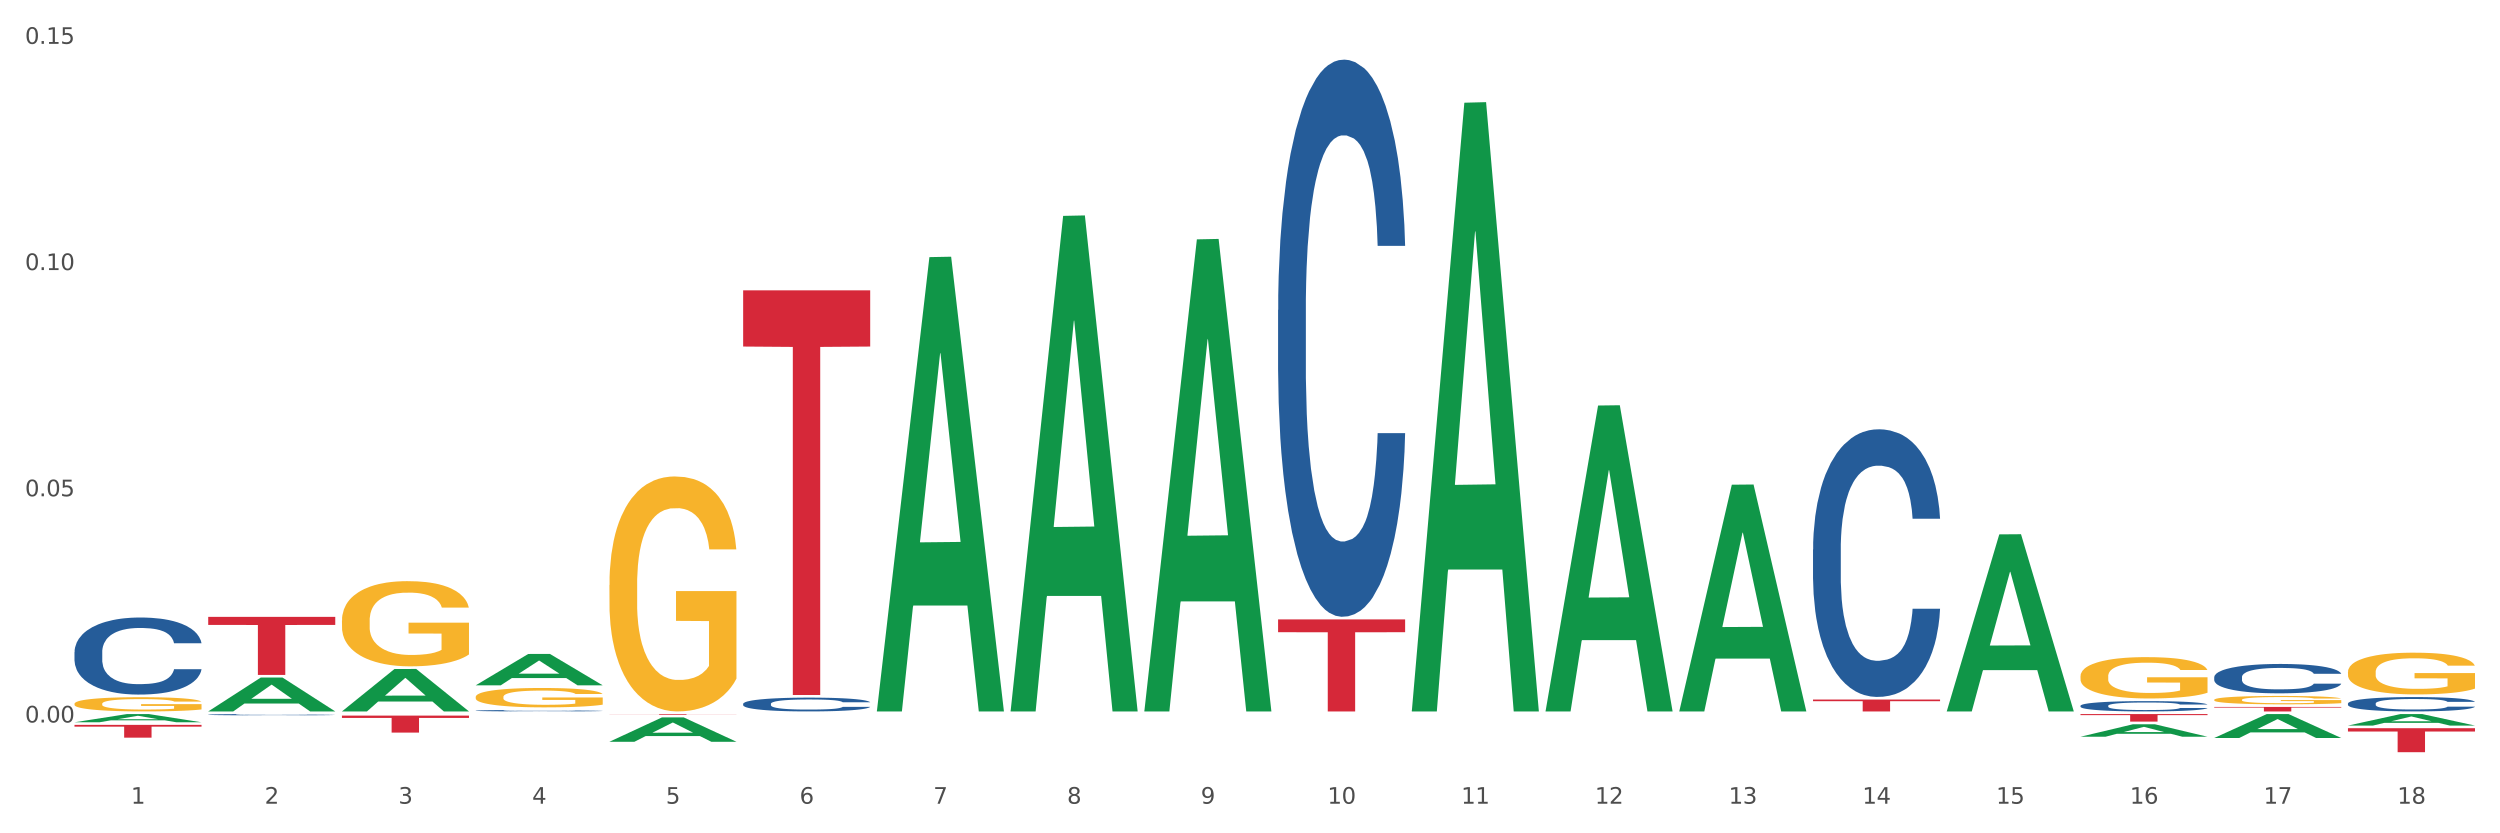 <?xml version="1.0" encoding="utf-8" standalone="no"?>
<!DOCTYPE svg PUBLIC "-//W3C//DTD SVG 1.1//EN"
  "http://www.w3.org/Graphics/SVG/1.1/DTD/svg11.dtd">
<svg xmlns:xlink="http://www.w3.org/1999/xlink" width="1080pt" height="360pt" viewBox="0 0 1080 360" xmlns="http://www.w3.org/2000/svg" version="1.1">
 <rect x="0" y="0" width="1080" height="360" fill="#333333" stroke="none"/>
 <defs>
  <style type="text/css">*{stroke-linejoin: round; stroke-linecap: butt}</style>
 </defs>
 <g id="figure_1">
  <g id="patch_1">
   <path d="M 0 360 
L 1080 360 
L 1080 0 
L 0 0 
z
" style="fill: #ffffff; stroke: #ffffff; stroke-linejoin: miter"/>
  </g>
  <g id="axes_1">
   <g id="matplotlib.axis_1">
    <g id="xtick_1">
     <g id="text_1">
      <!-- 1 -->
      <g style="fill: #4d4d4d" transform="translate(56.563 347.204) scale(0.096 -0.096)">
       <defs>
        <path id="DejaVuSans-31" d="M 794 531 
L 1825 531 
L 1825 4091 
L 703 3866 
L 703 4441 
L 1819 4666 
L 2450 4666 
L 2450 531 
L 3481 531 
L 3481 0 
L 794 0 
L 794 531 
z
" transform="scale(0.016)"/>
       </defs>
       <use xlink:href="#DejaVuSans-31"/>
      </g>
     </g>
    </g>
    <g id="xtick_2">
     <g id="text_2">
      <!-- 2 -->
      <g style="fill: #4d4d4d" transform="translate(114.336 347.204) scale(0.096 -0.096)">
       <defs>
        <path id="DejaVuSans-32" d="M 1228 531 
L 3431 531 
L 3431 0 
L 469 0 
L 469 531 
Q 828 903 1448 1529 
Q 2069 2156 2228 2338 
Q 2531 2678 2651 2914 
Q 2772 3150 2772 3378 
Q 2772 3750 2511 3984 
Q 2250 4219 1831 4219 
Q 1534 4219 1204 4116 
Q 875 4013 500 3803 
L 500 4441 
Q 881 4594 1212 4672 
Q 1544 4750 1819 4750 
Q 2544 4750 2975 4387 
Q 3406 4025 3406 3419 
Q 3406 3131 3298 2873 
Q 3191 2616 2906 2266 
Q 2828 2175 2409 1742 
Q 1991 1309 1228 531 
z
" transform="scale(0.016)"/>
       </defs>
       <use xlink:href="#DejaVuSans-32"/>
      </g>
     </g>
    </g>
    <g id="xtick_3">
     <g id="text_3">
      <!-- 3 -->
      <g style="fill: #4d4d4d" transform="translate(172.109 347.204) scale(0.096 -0.096)">
       <defs>
        <path id="DejaVuSans-33" d="M 2597 2516 
Q 3050 2419 3304 2112 
Q 3559 1806 3559 1356 
Q 3559 666 3084 287 
Q 2609 -91 1734 -91 
Q 1441 -91 1130 -33 
Q 819 25 488 141 
L 488 750 
Q 750 597 1062 519 
Q 1375 441 1716 441 
Q 2309 441 2620 675 
Q 2931 909 2931 1356 
Q 2931 1769 2642 2001 
Q 2353 2234 1838 2234 
L 1294 2234 
L 1294 2753 
L 1863 2753 
Q 2328 2753 2575 2939 
Q 2822 3125 2822 3475 
Q 2822 3834 2567 4026 
Q 2313 4219 1838 4219 
Q 1578 4219 1281 4162 
Q 984 4106 628 3988 
L 628 4550 
Q 988 4650 1302 4700 
Q 1616 4750 1894 4750 
Q 2613 4750 3031 4423 
Q 3450 4097 3450 3541 
Q 3450 3153 3228 2886 
Q 3006 2619 2597 2516 
z
" transform="scale(0.016)"/>
       </defs>
       <use xlink:href="#DejaVuSans-33"/>
      </g>
     </g>
    </g>
    <g id="xtick_4">
     <g id="text_4">
      <!-- 4 -->
      <g style="fill: #4d4d4d" transform="translate(229.882 347.204) scale(0.096 -0.096)">
       <defs>
        <path id="DejaVuSans-34" d="M 2419 4116 
L 825 1625 
L 2419 1625 
L 2419 4116 
z
M 2253 4666 
L 3047 4666 
L 3047 1625 
L 3713 1625 
L 3713 1100 
L 3047 1100 
L 3047 0 
L 2419 0 
L 2419 1100 
L 313 1100 
L 313 1709 
L 2253 4666 
z
" transform="scale(0.016)"/>
       </defs>
       <use xlink:href="#DejaVuSans-34"/>
      </g>
     </g>
    </g>
    <g id="xtick_5">
     <g id="text_5">
      <!-- 5 -->
      <g style="fill: #4d4d4d" transform="translate(287.655 347.204) scale(0.096 -0.096)">
       <defs>
        <path id="DejaVuSans-35" d="M 691 4666 
L 3169 4666 
L 3169 4134 
L 1269 4134 
L 1269 2991 
Q 1406 3038 1543 3061 
Q 1681 3084 1819 3084 
Q 2600 3084 3056 2656 
Q 3513 2228 3513 1497 
Q 3513 744 3044 326 
Q 2575 -91 1722 -91 
Q 1428 -91 1123 -41 
Q 819 9 494 109 
L 494 744 
Q 775 591 1075 516 
Q 1375 441 1709 441 
Q 2250 441 2565 725 
Q 2881 1009 2881 1497 
Q 2881 1984 2565 2268 
Q 2250 2553 1709 2553 
Q 1456 2553 1204 2497 
Q 953 2441 691 2322 
L 691 4666 
z
" transform="scale(0.016)"/>
       </defs>
       <use xlink:href="#DejaVuSans-35"/>
      </g>
     </g>
    </g>
    <g id="xtick_6">
     <g id="text_6">
      <!-- 6 -->
      <g style="fill: #4d4d4d" transform="translate(345.428 347.204) scale(0.096 -0.096)">
       <defs>
        <path id="DejaVuSans-36" d="M 2113 2584 
Q 1688 2584 1439 2293 
Q 1191 2003 1191 1497 
Q 1191 994 1439 701 
Q 1688 409 2113 409 
Q 2538 409 2786 701 
Q 3034 994 3034 1497 
Q 3034 2003 2786 2293 
Q 2538 2584 2113 2584 
z
M 3366 4563 
L 3366 3988 
Q 3128 4100 2886 4159 
Q 2644 4219 2406 4219 
Q 1781 4219 1451 3797 
Q 1122 3375 1075 2522 
Q 1259 2794 1537 2939 
Q 1816 3084 2150 3084 
Q 2853 3084 3261 2657 
Q 3669 2231 3669 1497 
Q 3669 778 3244 343 
Q 2819 -91 2113 -91 
Q 1303 -91 875 529 
Q 447 1150 447 2328 
Q 447 3434 972 4092 
Q 1497 4750 2381 4750 
Q 2619 4750 2861 4703 
Q 3103 4656 3366 4563 
z
" transform="scale(0.016)"/>
       </defs>
       <use xlink:href="#DejaVuSans-36"/>
      </g>
     </g>
    </g>
    <g id="xtick_7">
     <g id="text_7">
      <!-- 7 -->
      <g style="fill: #4d4d4d" transform="translate(403.201 347.204) scale(0.096 -0.096)">
       <defs>
        <path id="DejaVuSans-37" d="M 525 4666 
L 3525 4666 
L 3525 4397 
L 1831 0 
L 1172 0 
L 2766 4134 
L 525 4134 
L 525 4666 
z
" transform="scale(0.016)"/>
       </defs>
       <use xlink:href="#DejaVuSans-37"/>
      </g>
     </g>
    </g>
    <g id="xtick_8">
     <g id="text_8">
      <!-- 8 -->
      <g style="fill: #4d4d4d" transform="translate(460.974 347.204) scale(0.096 -0.096)">
       <defs>
        <path id="DejaVuSans-38" d="M 2034 2216 
Q 1584 2216 1326 1975 
Q 1069 1734 1069 1313 
Q 1069 891 1326 650 
Q 1584 409 2034 409 
Q 2484 409 2743 651 
Q 3003 894 3003 1313 
Q 3003 1734 2745 1975 
Q 2488 2216 2034 2216 
z
M 1403 2484 
Q 997 2584 770 2862 
Q 544 3141 544 3541 
Q 544 4100 942 4425 
Q 1341 4750 2034 4750 
Q 2731 4750 3128 4425 
Q 3525 4100 3525 3541 
Q 3525 3141 3298 2862 
Q 3072 2584 2669 2484 
Q 3125 2378 3379 2068 
Q 3634 1759 3634 1313 
Q 3634 634 3220 271 
Q 2806 -91 2034 -91 
Q 1263 -91 848 271 
Q 434 634 434 1313 
Q 434 1759 690 2068 
Q 947 2378 1403 2484 
z
M 1172 3481 
Q 1172 3119 1398 2916 
Q 1625 2713 2034 2713 
Q 2441 2713 2670 2916 
Q 2900 3119 2900 3481 
Q 2900 3844 2670 4047 
Q 2441 4250 2034 4250 
Q 1625 4250 1398 4047 
Q 1172 3844 1172 3481 
z
" transform="scale(0.016)"/>
       </defs>
       <use xlink:href="#DejaVuSans-38"/>
      </g>
     </g>
    </g>
    <g id="xtick_9">
     <g id="text_9">
      <!-- 9 -->
      <g style="fill: #4d4d4d" transform="translate(518.747 347.204) scale(0.096 -0.096)">
       <defs>
        <path id="DejaVuSans-39" d="M 703 97 
L 703 672 
Q 941 559 1184 500 
Q 1428 441 1663 441 
Q 2288 441 2617 861 
Q 2947 1281 2994 2138 
Q 2813 1869 2534 1725 
Q 2256 1581 1919 1581 
Q 1219 1581 811 2004 
Q 403 2428 403 3163 
Q 403 3881 828 4315 
Q 1253 4750 1959 4750 
Q 2769 4750 3195 4129 
Q 3622 3509 3622 2328 
Q 3622 1225 3098 567 
Q 2575 -91 1691 -91 
Q 1453 -91 1209 -44 
Q 966 3 703 97 
z
M 1959 2075 
Q 2384 2075 2632 2365 
Q 2881 2656 2881 3163 
Q 2881 3666 2632 3958 
Q 2384 4250 1959 4250 
Q 1534 4250 1286 3958 
Q 1038 3666 1038 3163 
Q 1038 2656 1286 2365 
Q 1534 2075 1959 2075 
z
" transform="scale(0.016)"/>
       </defs>
       <use xlink:href="#DejaVuSans-39"/>
      </g>
     </g>
    </g>
    <g id="xtick_10">
     <g id="text_10">
      <!-- 10 -->
      <g style="fill: #4d4d4d" transform="translate(573.466 347.204) scale(0.096 -0.096)">
       <defs>
        <path id="DejaVuSans-30" d="M 2034 4250 
Q 1547 4250 1301 3770 
Q 1056 3291 1056 2328 
Q 1056 1369 1301 889 
Q 1547 409 2034 409 
Q 2525 409 2770 889 
Q 3016 1369 3016 2328 
Q 3016 3291 2770 3770 
Q 2525 4250 2034 4250 
z
M 2034 4750 
Q 2819 4750 3233 4129 
Q 3647 3509 3647 2328 
Q 3647 1150 3233 529 
Q 2819 -91 2034 -91 
Q 1250 -91 836 529 
Q 422 1150 422 2328 
Q 422 3509 836 4129 
Q 1250 4750 2034 4750 
z
" transform="scale(0.016)"/>
       </defs>
       <use xlink:href="#DejaVuSans-31"/>
       <use xlink:href="#DejaVuSans-30" transform="translate(63.623 0)"/>
      </g>
     </g>
    </g>
    <g id="xtick_11">
     <g id="text_11">
      <!-- 11 -->
      <g style="fill: #4d4d4d" transform="translate(631.239 347.204) scale(0.096 -0.096)">
       <use xlink:href="#DejaVuSans-31"/>
       <use xlink:href="#DejaVuSans-31" transform="translate(63.623 0)"/>
      </g>
     </g>
    </g>
    <g id="xtick_12">
     <g id="text_12">
      <!-- 12 -->
      <g style="fill: #4d4d4d" transform="translate(689.012 347.204) scale(0.096 -0.096)">
       <use xlink:href="#DejaVuSans-31"/>
       <use xlink:href="#DejaVuSans-32" transform="translate(63.623 0)"/>
      </g>
     </g>
    </g>
    <g id="xtick_13">
     <g id="text_13">
      <!-- 13 -->
      <g style="fill: #4d4d4d" transform="translate(746.785 347.204) scale(0.096 -0.096)">
       <use xlink:href="#DejaVuSans-31"/>
       <use xlink:href="#DejaVuSans-33" transform="translate(63.623 0)"/>
      </g>
     </g>
    </g>
    <g id="xtick_14">
     <g id="text_14">
      <!-- 14 -->
      <g style="fill: #4d4d4d" transform="translate(804.558 347.204) scale(0.096 -0.096)">
       <use xlink:href="#DejaVuSans-31"/>
       <use xlink:href="#DejaVuSans-34" transform="translate(63.623 0)"/>
      </g>
     </g>
    </g>
    <g id="xtick_15">
     <g id="text_15">
      <!-- 15 -->
      <g style="fill: #4d4d4d" transform="translate(862.331 347.204) scale(0.096 -0.096)">
       <use xlink:href="#DejaVuSans-31"/>
       <use xlink:href="#DejaVuSans-35" transform="translate(63.623 0)"/>
      </g>
     </g>
    </g>
    <g id="xtick_16">
     <g id="text_16">
      <!-- 16 -->
      <g style="fill: #4d4d4d" transform="translate(920.104 347.204) scale(0.096 -0.096)">
       <use xlink:href="#DejaVuSans-31"/>
       <use xlink:href="#DejaVuSans-36" transform="translate(63.623 0)"/>
      </g>
     </g>
    </g>
    <g id="xtick_17">
     <g id="text_17">
      <!-- 17 -->
      <g style="fill: #4d4d4d" transform="translate(977.877 347.204) scale(0.096 -0.096)">
       <use xlink:href="#DejaVuSans-31"/>
       <use xlink:href="#DejaVuSans-37" transform="translate(63.623 0)"/>
      </g>
     </g>
    </g>
    <g id="xtick_18">
     <g id="text_18">
      <!-- 18 -->
      <g style="fill: #4d4d4d" transform="translate(1035.65 347.204) scale(0.096 -0.096)">
       <use xlink:href="#DejaVuSans-31"/>
       <use xlink:href="#DejaVuSans-38" transform="translate(63.623 0)"/>
      </g>
     </g>
    </g>
    <g id="xtick_19"/>
    <g id="xtick_20"/>
    <g id="xtick_21"/>
    <g id="xtick_22"/>
    <g id="xtick_23"/>
    <g id="xtick_24"/>
    <g id="xtick_25"/>
    <g id="xtick_26"/>
    <g id="xtick_27"/>
    <g id="xtick_28"/>
    <g id="xtick_29"/>
    <g id="xtick_30"/>
    <g id="xtick_31"/>
    <g id="xtick_32"/>
    <g id="xtick_33"/>
    <g id="xtick_34"/>
    <g id="xtick_35"/>
   </g>
   <g id="matplotlib.axis_2">
    <g id="ytick_1">
     <g id="text_19">
      <!-- 0.00 -->
      <g style="fill: #4d4d4d" transform="translate(10.8 312.117) scale(0.096 -0.096)">
       <defs>
        <path id="DejaVuSans-2e" d="M 684 794 
L 1344 794 
L 1344 0 
L 684 0 
L 684 794 
z
" transform="scale(0.016)"/>
       </defs>
       <use xlink:href="#DejaVuSans-30"/>
       <use xlink:href="#DejaVuSans-2e" transform="translate(63.623 0)"/>
       <use xlink:href="#DejaVuSans-30" transform="translate(95.41 0)"/>
       <use xlink:href="#DejaVuSans-30" transform="translate(159.033 0)"/>
      </g>
     </g>
    </g>
    <g id="ytick_2">
     <g id="text_20">
      <!-- 0.05 -->
      <g style="fill: #4d4d4d" transform="translate(10.8 214.394) scale(0.096 -0.096)">
       <use xlink:href="#DejaVuSans-30"/>
       <use xlink:href="#DejaVuSans-2e" transform="translate(63.623 0)"/>
       <use xlink:href="#DejaVuSans-30" transform="translate(95.41 0)"/>
       <use xlink:href="#DejaVuSans-35" transform="translate(159.033 0)"/>
      </g>
     </g>
    </g>
    <g id="ytick_3">
     <g id="text_21">
      <!-- 0.10 -->
      <g style="fill: #4d4d4d" transform="translate(10.8 116.67) scale(0.096 -0.096)">
       <use xlink:href="#DejaVuSans-30"/>
       <use xlink:href="#DejaVuSans-2e" transform="translate(63.623 0)"/>
       <use xlink:href="#DejaVuSans-31" transform="translate(95.41 0)"/>
       <use xlink:href="#DejaVuSans-30" transform="translate(159.033 0)"/>
      </g>
     </g>
    </g>
    <g id="ytick_4">
     <g id="text_22">
      <!-- 0.15 -->
      <g style="fill: #4d4d4d" transform="translate(10.8 18.947) scale(0.096 -0.096)">
       <use xlink:href="#DejaVuSans-30"/>
       <use xlink:href="#DejaVuSans-2e" transform="translate(63.623 0)"/>
       <use xlink:href="#DejaVuSans-31" transform="translate(95.41 0)"/>
       <use xlink:href="#DejaVuSans-35" transform="translate(159.033 0)"/>
      </g>
     </g>
    </g>
    <g id="ytick_5"/>
    <g id="ytick_6"/>
    <g id="ytick_7"/>
   </g>
   <g id="PolyCollection_1">
    <path d="M 32.175 313.153 
L 87.059 313.153 
L 87.059 313.92 
L 65.47 313.925 
L 65.47 318.671 
L 53.635 318.671 
L 53.635 313.925 
L 32.175 313.92 
L 32.175 313.158 
L 32.175 313.153 
z
" clip-path="url(#p80b601c8d6)" style="fill: #d62839"/>
    <path d="M 89.948 266.482 
L 144.832 266.482 
L 144.832 269.967 
L 123.243 269.991 
L 123.243 291.563 
L 111.407 291.563 
L 111.407 269.991 
L 89.948 269.967 
L 89.948 266.505 
L 89.948 266.482 
z
" clip-path="url(#p80b601c8d6)" style="fill: #d62839"/>
    <path d="M 783.224 302.212 
L 838.108 302.212 
L 838.108 302.925 
L 816.519 302.93 
L 816.519 307.339 
L 804.683 307.339 
L 804.683 302.93 
L 783.224 302.925 
L 783.224 302.217 
L 783.224 302.212 
z
" clip-path="url(#p80b601c8d6)" style="fill: #d62839"/>
    <path d="M 898.77 308.47 
L 953.654 308.47 
L 953.654 308.924 
L 932.064 308.927 
L 932.064 311.738 
L 920.229 311.738 
L 920.229 308.927 
L 898.77 308.924 
L 898.77 308.473 
L 898.77 308.47 
z
" clip-path="url(#p80b601c8d6)" style="fill: #d62839"/>
    <path d="M 263.267 308.47 
L 318.151 308.47 
L 318.151 308.513 
L 296.562 308.513 
L 296.562 308.779 
L 284.726 308.779 
L 284.726 308.513 
L 263.267 308.513 
L 263.267 308.47 
L 263.267 308.47 
z
" clip-path="url(#p80b601c8d6)" style="fill: #d62839"/>
    <path d="M 956.543 302.323 
L 956.607 302.32 
L 956.607 302.201 
L 956.737 302.098 
L 957.385 301.85 
L 958.357 301.645 
L 959.07 301.536 
L 959.783 301.446 
L 960.625 301.357 
L 961.662 301.264 
L 963.541 301.129 
L 964.707 301.059 
L 966.133 300.986 
L 968.725 300.881 
L 970.604 300.821 
L 972.548 300.771 
L 975.723 300.712 
L 977.797 300.685 
L 980 300.666 
L 982.656 300.652 
L 984.665 300.649 
L 989.072 300.659 
L 992.83 300.689 
L 994.644 300.712 
L 996.977 300.752 
L 998.208 300.778 
L 1000.217 300.831 
L 1002.29 300.9 
L 1003.716 300.96 
L 1005.854 301.072 
L 1007.474 301.185 
L 1008.965 301.324 
L 1009.742 301.42 
L 1010.325 301.509 
L 1010.844 301.612 
L 1011.362 301.774 
L 999.698 301.774 
L 999.245 301.658 
L 998.532 301.549 
L 997.495 301.443 
L 996.588 301.377 
L 995.033 301.294 
L 993.607 301.241 
L 992.117 301.202 
L 990.303 301.168 
L 988.877 301.152 
L 986.868 301.139 
L 982.916 301.142 
L 980.259 301.168 
L 978.445 301.202 
L 977.278 301.231 
L 976.241 301.264 
L 975.075 301.311 
L 973.714 301.38 
L 972.742 301.443 
L 971.77 301.522 
L 970.993 301.602 
L 970.28 301.694 
L 969.697 301.794 
L 969.243 301.896 
L 968.854 302.022 
L 968.53 302.23 
L 968.53 302.684 
L 968.66 302.786 
L 968.984 302.922 
L 969.373 303.024 
L 970.021 303.147 
L 970.604 303.229 
L 971.706 303.349 
L 972.937 303.448 
L 973.909 303.511 
L 974.881 303.564 
L 976.565 303.636 
L 978.445 303.696 
L 980.065 303.732 
L 982.268 303.765 
L 983.758 303.779 
L 985.054 303.785 
L 988.229 303.785 
L 990.497 303.775 
L 993.024 303.752 
L 994.968 303.722 
L 996.588 303.686 
L 998.403 303.626 
L 999.569 303.57 
L 999.569 302.879 
L 985.313 302.875 
L 985.313 302.416 
L 1011.427 302.416 
L 1011.427 303.765 
L 1010.325 303.835 
L 1009.094 303.898 
L 1007.798 303.954 
L 1005.854 304.023 
L 1003.522 304.09 
L 1001.448 304.136 
L 999.245 304.176 
L 996.653 304.212 
L 993.283 304.245 
L 991.21 304.258 
L 988.618 304.268 
L 985.572 304.272 
L 982.916 304.265 
L 980.324 304.248 
L 977.602 304.219 
L 974.945 304.176 
L 972.937 304.133 
L 970.928 304.08 
L 968.79 304.01 
L 967.105 303.944 
L 965.809 303.884 
L 964.383 303.808 
L 962.828 303.709 
L 961.662 303.62 
L 960.625 303.527 
L 959.523 303.408 
L 958.746 303.306 
L 957.968 303.177 
L 957.515 303.081 
L 956.996 302.932 
L 956.607 302.723 
L 956.543 302.323 
z
" clip-path="url(#p80b601c8d6)" style="fill: #f7b32b"/>
    <path d="M 898.77 292.135 
L 898.835 292.118 
L 898.835 291.531 
L 898.964 291.025 
L 899.612 289.802 
L 900.584 288.79 
L 901.297 288.251 
L 902.01 287.811 
L 902.852 287.37 
L 903.889 286.913 
L 905.768 286.244 
L 906.934 285.902 
L 908.36 285.543 
L 910.952 285.021 
L 912.831 284.727 
L 914.775 284.482 
L 917.95 284.189 
L 920.024 284.058 
L 922.227 283.96 
L 924.884 283.895 
L 926.892 283.879 
L 931.299 283.927 
L 935.057 284.074 
L 936.871 284.189 
L 939.204 284.384 
L 940.435 284.515 
L 942.444 284.776 
L 944.517 285.119 
L 945.943 285.412 
L 948.081 285.967 
L 949.701 286.522 
L 951.192 287.207 
L 951.969 287.68 
L 952.552 288.121 
L 953.071 288.627 
L 953.589 289.426 
L 941.926 289.426 
L 941.472 288.855 
L 940.759 288.317 
L 939.722 287.795 
L 938.815 287.468 
L 937.26 287.06 
L 935.834 286.799 
L 934.344 286.603 
L 932.53 286.44 
L 931.104 286.359 
L 929.095 286.293 
L 925.143 286.31 
L 922.486 286.44 
L 920.672 286.603 
L 919.505 286.75 
L 918.468 286.913 
L 917.302 287.142 
L 915.941 287.485 
L 914.969 287.795 
L 913.997 288.186 
L 913.22 288.578 
L 912.507 289.035 
L 911.924 289.524 
L 911.47 290.03 
L 911.081 290.65 
L 910.757 291.678 
L 910.757 293.913 
L 910.887 294.419 
L 911.211 295.088 
L 911.6 295.594 
L 912.248 296.198 
L 912.831 296.606 
L 913.933 297.193 
L 915.164 297.683 
L 916.136 297.993 
L 917.108 298.254 
L 918.792 298.613 
L 920.672 298.906 
L 922.292 299.086 
L 924.495 299.249 
L 925.985 299.314 
L 927.281 299.347 
L 930.456 299.347 
L 932.724 299.298 
L 935.251 299.184 
L 937.195 299.037 
L 938.815 298.857 
L 940.63 298.564 
L 941.796 298.286 
L 941.796 294.876 
L 927.54 294.86 
L 927.54 292.592 
L 953.654 292.592 
L 953.654 299.249 
L 952.552 299.592 
L 951.321 299.902 
L 950.025 300.179 
L 948.081 300.522 
L 945.749 300.848 
L 943.675 301.076 
L 941.472 301.272 
L 938.88 301.452 
L 935.51 301.615 
L 933.437 301.68 
L 930.845 301.729 
L 927.799 301.745 
L 925.143 301.713 
L 922.551 301.631 
L 919.829 301.484 
L 917.172 301.272 
L 915.164 301.06 
L 913.155 300.799 
L 911.017 300.456 
L 909.332 300.13 
L 908.036 299.836 
L 906.61 299.461 
L 905.055 298.972 
L 903.889 298.531 
L 902.852 298.074 
L 901.75 297.487 
L 900.973 296.981 
L 900.195 296.345 
L 899.742 295.871 
L 899.223 295.137 
L 898.835 294.109 
L 898.77 292.135 
z
" clip-path="url(#p80b601c8d6)" style="fill: #f7b32b"/>
    <path d="M 1014.316 290.291 
L 1014.38 290.275 
L 1014.38 289.681 
L 1014.51 289.171 
L 1015.158 287.935 
L 1016.13 286.913 
L 1016.843 286.37 
L 1017.556 285.925 
L 1018.398 285.48 
L 1019.435 285.019 
L 1021.314 284.343 
L 1022.48 283.997 
L 1023.906 283.635 
L 1026.498 283.108 
L 1028.377 282.811 
L 1030.321 282.564 
L 1033.496 282.267 
L 1035.57 282.135 
L 1037.773 282.037 
L 1040.429 281.971 
L 1042.438 281.954 
L 1046.845 282.004 
L 1050.603 282.152 
L 1052.417 282.267 
L 1054.75 282.465 
L 1055.981 282.597 
L 1057.99 282.86 
L 1060.063 283.206 
L 1061.489 283.503 
L 1063.627 284.063 
L 1065.247 284.623 
L 1066.738 285.315 
L 1067.515 285.793 
L 1068.098 286.238 
L 1068.617 286.749 
L 1069.135 287.556 
L 1057.471 287.556 
L 1057.018 286.979 
L 1056.305 286.436 
L 1055.268 285.908 
L 1054.361 285.579 
L 1052.806 285.167 
L 1051.38 284.903 
L 1049.89 284.706 
L 1048.076 284.541 
L 1046.65 284.459 
L 1044.641 284.393 
L 1040.689 284.409 
L 1038.032 284.541 
L 1036.218 284.706 
L 1035.051 284.854 
L 1034.014 285.019 
L 1032.848 285.249 
L 1031.487 285.595 
L 1030.515 285.908 
L 1029.543 286.304 
L 1028.766 286.699 
L 1028.053 287.161 
L 1027.47 287.655 
L 1027.016 288.166 
L 1026.627 288.792 
L 1026.303 289.83 
L 1026.303 292.087 
L 1026.433 292.598 
L 1026.757 293.273 
L 1027.146 293.784 
L 1027.794 294.394 
L 1028.377 294.806 
L 1029.479 295.399 
L 1030.71 295.893 
L 1031.682 296.206 
L 1032.654 296.47 
L 1034.338 296.832 
L 1036.218 297.129 
L 1037.838 297.31 
L 1040.041 297.475 
L 1041.531 297.541 
L 1042.827 297.573 
L 1046.002 297.573 
L 1048.27 297.524 
L 1050.797 297.409 
L 1052.741 297.26 
L 1054.361 297.079 
L 1056.176 296.783 
L 1057.342 296.503 
L 1057.342 293.059 
L 1043.086 293.043 
L 1043.086 290.752 
L 1069.2 290.752 
L 1069.2 297.475 
L 1068.098 297.821 
L 1066.867 298.134 
L 1065.571 298.414 
L 1063.627 298.76 
L 1061.295 299.089 
L 1059.221 299.32 
L 1057.018 299.518 
L 1054.426 299.699 
L 1051.056 299.864 
L 1048.983 299.93 
L 1046.391 299.979 
L 1043.345 299.995 
L 1040.689 299.963 
L 1038.097 299.88 
L 1035.375 299.732 
L 1032.718 299.518 
L 1030.71 299.303 
L 1028.701 299.04 
L 1026.563 298.694 
L 1024.878 298.364 
L 1023.582 298.068 
L 1022.156 297.689 
L 1020.601 297.195 
L 1019.435 296.75 
L 1018.398 296.288 
L 1017.296 295.695 
L 1016.519 295.184 
L 1015.741 294.542 
L 1015.288 294.064 
L 1014.769 293.323 
L 1014.38 292.285 
L 1014.316 290.291 
z
" clip-path="url(#p80b601c8d6)" style="fill: #f7b32b"/>
    <path d="M 1014.316 314.583 
L 1069.2 314.583 
L 1069.2 316.024 
L 1047.61 316.033 
L 1047.61 324.95 
L 1035.775 324.95 
L 1035.775 316.033 
L 1014.316 316.024 
L 1014.316 314.593 
L 1014.316 314.583 
z
" clip-path="url(#p80b601c8d6)" style="fill: #d62839"/>
    <path d="M 956.543 305.402 
L 1011.427 305.402 
L 1011.427 305.671 
L 989.837 305.673 
L 989.837 307.339 
L 978.002 307.339 
L 978.002 305.673 
L 956.543 305.671 
L 956.543 305.404 
L 956.543 305.402 
z
" clip-path="url(#p80b601c8d6)" style="fill: #d62839"/>
    <path d="M 1014.316 313.443 
L 1014.372 313.438 
L 1037.005 308.475 
L 1046.398 308.47 
L 1069.2 313.452 
L 1058.336 313.452 
L 1053.414 312.292 
L 1030.045 312.292 
L 1029.876 312.311 
L 1025.123 313.452 
L 1014.316 313.452 
L 1014.316 313.443 
L 1032.988 311.6 
L 1050.471 311.595 
L 1041.814 309.532 
L 1041.701 309.522 
L 1041.588 309.536 
L 1032.931 311.595 
L 1032.988 311.6 
L 1014.316 313.443 
z
" clip-path="url(#p80b601c8d6)" style="fill: #109648"/>
    <path d="M 956.543 318.798 
L 956.599 318.789 
L 979.232 308.48 
L 988.625 308.47 
L 1011.427 318.818 
L 1000.563 318.818 
L 995.641 316.408 
L 972.272 316.408 
L 972.103 316.447 
L 967.35 318.818 
L 956.543 318.818 
L 956.543 318.798 
L 975.215 314.97 
L 992.698 314.96 
L 984.041 310.675 
L 983.928 310.656 
L 983.815 310.685 
L 975.158 314.96 
L 975.215 314.97 
L 956.543 318.798 
z
" clip-path="url(#p80b601c8d6)" style="fill: #109648"/>
    <path d="M 147.721 309.133 
L 202.605 309.133 
L 202.605 310.153 
L 181.016 310.16 
L 181.016 316.472 
L 169.18 316.472 
L 169.18 310.16 
L 147.721 310.153 
L 147.721 309.14 
L 147.721 309.133 
z
" clip-path="url(#p80b601c8d6)" style="fill: #d62839"/>
    <path d="M 32.175 304.032 
L 32.24 304.026 
L 32.24 303.824 
L 32.369 303.65 
L 33.017 303.229 
L 33.989 302.88 
L 34.702 302.695 
L 35.415 302.544 
L 36.257 302.392 
L 37.294 302.235 
L 39.173 302.005 
L 40.34 301.887 
L 41.765 301.763 
L 44.357 301.583 
L 46.236 301.482 
L 48.18 301.398 
L 51.355 301.297 
L 53.429 301.252 
L 55.632 301.218 
L 58.289 301.196 
L 60.298 301.19 
L 64.704 301.207 
L 68.462 301.258 
L 70.277 301.297 
L 72.609 301.364 
L 73.84 301.409 
L 75.849 301.499 
L 77.923 301.617 
L 79.348 301.718 
L 81.487 301.909 
L 83.107 302.1 
L 84.597 302.336 
L 85.375 302.499 
L 85.958 302.65 
L 86.476 302.824 
L 86.995 303.099 
L 75.331 303.099 
L 74.877 302.903 
L 74.164 302.718 
L 73.128 302.538 
L 72.22 302.426 
L 70.665 302.285 
L 69.24 302.195 
L 67.749 302.128 
L 65.935 302.072 
L 64.509 302.044 
L 62.501 302.021 
L 58.548 302.027 
L 55.891 302.072 
L 54.077 302.128 
L 52.911 302.179 
L 51.874 302.235 
L 50.707 302.313 
L 49.347 302.431 
L 48.375 302.538 
L 47.403 302.673 
L 46.625 302.807 
L 45.912 302.965 
L 45.329 303.133 
L 44.876 303.307 
L 44.487 303.521 
L 44.163 303.874 
L 44.163 304.644 
L 44.292 304.818 
L 44.616 305.048 
L 45.005 305.222 
L 45.653 305.43 
L 46.236 305.57 
L 47.338 305.772 
L 48.569 305.941 
L 49.541 306.047 
L 50.513 306.137 
L 52.198 306.261 
L 54.077 306.362 
L 55.697 306.424 
L 57.9 306.48 
L 59.39 306.502 
L 60.686 306.514 
L 63.861 306.514 
L 66.129 306.497 
L 68.657 306.457 
L 70.601 306.407 
L 72.22 306.345 
L 74.035 306.244 
L 75.201 306.149 
L 75.201 304.975 
L 60.946 304.969 
L 60.946 304.189 
L 87.059 304.189 
L 87.059 306.48 
L 85.958 306.598 
L 84.727 306.704 
L 83.431 306.8 
L 81.487 306.918 
L 79.154 307.03 
L 77.08 307.109 
L 74.877 307.176 
L 72.285 307.238 
L 68.916 307.294 
L 66.842 307.317 
L 64.25 307.333 
L 61.205 307.339 
L 58.548 307.328 
L 55.956 307.3 
L 53.235 307.249 
L 50.578 307.176 
L 48.569 307.103 
L 46.56 307.013 
L 44.422 306.895 
L 42.737 306.783 
L 41.441 306.682 
L 40.016 306.553 
L 38.46 306.384 
L 37.294 306.233 
L 36.257 306.076 
L 35.156 305.873 
L 34.378 305.699 
L 33.601 305.48 
L 33.147 305.318 
L 32.629 305.065 
L 32.24 304.711 
L 32.175 304.032 
z
" clip-path="url(#p80b601c8d6)" style="fill: #f7b32b"/>
    <path d="M 263.267 252.734 
L 263.332 252.641 
L 263.332 249.303 
L 263.461 246.429 
L 264.109 239.476 
L 265.081 233.728 
L 265.794 230.669 
L 266.507 228.166 
L 267.349 225.663 
L 268.386 223.067 
L 270.265 219.266 
L 271.432 217.319 
L 272.857 215.279 
L 275.449 212.313 
L 277.328 210.644 
L 279.272 209.253 
L 282.447 207.584 
L 284.521 206.843 
L 286.724 206.286 
L 289.381 205.916 
L 291.389 205.823 
L 295.796 206.101 
L 299.554 206.935 
L 301.368 207.584 
L 303.701 208.697 
L 304.932 209.439 
L 306.941 210.922 
L 309.015 212.869 
L 310.44 214.538 
L 312.579 217.69 
L 314.199 220.842 
L 315.689 224.736 
L 316.466 227.424 
L 317.05 229.927 
L 317.568 232.801 
L 318.086 237.344 
L 306.423 237.344 
L 305.969 234.099 
L 305.256 231.04 
L 304.22 228.073 
L 303.312 226.219 
L 301.757 223.901 
L 300.332 222.418 
L 298.841 221.305 
L 297.027 220.378 
L 295.601 219.915 
L 293.593 219.544 
L 289.64 219.637 
L 286.983 220.378 
L 285.169 221.305 
L 284.002 222.14 
L 282.966 223.067 
L 281.799 224.365 
L 280.439 226.312 
L 279.467 228.073 
L 278.495 230.298 
L 277.717 232.523 
L 277.004 235.119 
L 276.421 237.9 
L 275.967 240.774 
L 275.579 244.297 
L 275.255 250.138 
L 275.255 262.839 
L 275.384 265.713 
L 275.708 269.514 
L 276.097 272.388 
L 276.745 275.818 
L 277.328 278.136 
L 278.43 281.473 
L 279.661 284.255 
L 280.633 286.016 
L 281.605 287.499 
L 283.29 289.539 
L 285.169 291.208 
L 286.789 292.227 
L 288.992 293.155 
L 290.482 293.525 
L 291.778 293.711 
L 294.953 293.711 
L 297.221 293.433 
L 299.748 292.784 
L 301.692 291.949 
L 303.312 290.93 
L 305.127 289.261 
L 306.293 287.685 
L 306.293 268.309 
L 292.037 268.216 
L 292.037 255.329 
L 318.151 255.329 
L 318.151 293.155 
L 317.05 295.101 
L 315.819 296.863 
L 314.523 298.439 
L 312.579 300.386 
L 310.246 302.24 
L 308.172 303.538 
L 305.969 304.65 
L 303.377 305.67 
L 300.008 306.597 
L 297.934 306.968 
L 295.342 307.246 
L 292.297 307.339 
L 289.64 307.154 
L 287.048 306.69 
L 284.326 305.856 
L 281.67 304.65 
L 279.661 303.445 
L 277.652 301.962 
L 275.514 300.015 
L 273.829 298.161 
L 272.533 296.492 
L 271.108 294.36 
L 269.552 291.578 
L 268.386 289.075 
L 267.349 286.48 
L 266.248 283.142 
L 265.47 280.268 
L 264.692 276.652 
L 264.239 273.964 
L 263.721 269.792 
L 263.332 263.951 
L 263.267 252.734 
z
" clip-path="url(#p80b601c8d6)" style="fill: #f7b32b"/>
    <path d="M 205.494 301.078 
L 205.559 301.071 
L 205.559 300.795 
L 205.688 300.558 
L 206.336 299.984 
L 207.308 299.509 
L 208.021 299.257 
L 208.734 299.05 
L 209.576 298.844 
L 210.613 298.629 
L 212.492 298.315 
L 213.659 298.155 
L 215.084 297.986 
L 217.676 297.741 
L 219.555 297.604 
L 221.499 297.489 
L 224.674 297.351 
L 226.748 297.29 
L 228.951 297.244 
L 231.608 297.213 
L 233.616 297.206 
L 238.023 297.229 
L 241.781 297.298 
L 243.595 297.351 
L 245.928 297.443 
L 247.159 297.504 
L 249.168 297.627 
L 251.242 297.787 
L 252.667 297.925 
L 254.806 298.185 
L 256.426 298.446 
L 257.916 298.767 
L 258.694 298.989 
L 259.277 299.196 
L 259.795 299.433 
L 260.313 299.808 
L 248.65 299.808 
L 248.196 299.54 
L 247.483 299.288 
L 246.447 299.043 
L 245.539 298.89 
L 243.984 298.698 
L 242.559 298.576 
L 241.068 298.484 
L 239.254 298.407 
L 237.828 298.369 
L 235.82 298.338 
L 231.867 298.346 
L 229.21 298.407 
L 227.396 298.484 
L 226.229 298.553 
L 225.193 298.629 
L 224.026 298.736 
L 222.666 298.897 
L 221.694 299.043 
L 220.722 299.226 
L 219.944 299.41 
L 219.231 299.624 
L 218.648 299.854 
L 218.194 300.091 
L 217.806 300.382 
L 217.482 300.864 
L 217.482 301.913 
L 217.611 302.15 
L 217.935 302.464 
L 218.324 302.701 
L 218.972 302.984 
L 219.555 303.176 
L 220.657 303.451 
L 221.888 303.681 
L 222.86 303.826 
L 223.832 303.949 
L 225.517 304.117 
L 227.396 304.255 
L 229.016 304.339 
L 231.219 304.415 
L 232.709 304.446 
L 234.005 304.461 
L 237.18 304.461 
L 239.448 304.438 
L 241.975 304.385 
L 243.919 304.316 
L 245.539 304.232 
L 247.354 304.094 
L 248.52 303.964 
L 248.52 302.364 
L 234.264 302.357 
L 234.264 301.293 
L 260.378 301.293 
L 260.378 304.415 
L 259.277 304.576 
L 258.046 304.722 
L 256.75 304.852 
L 254.806 305.012 
L 252.473 305.166 
L 250.399 305.273 
L 248.196 305.365 
L 245.604 305.449 
L 242.235 305.525 
L 240.161 305.556 
L 237.569 305.579 
L 234.524 305.586 
L 231.867 305.571 
L 229.275 305.533 
L 226.553 305.464 
L 223.897 305.365 
L 221.888 305.265 
L 219.879 305.143 
L 217.741 304.982 
L 216.056 304.829 
L 214.76 304.691 
L 213.335 304.515 
L 211.779 304.285 
L 210.613 304.079 
L 209.576 303.864 
L 208.475 303.589 
L 207.697 303.352 
L 206.92 303.053 
L 206.466 302.831 
L 205.948 302.487 
L 205.559 302.005 
L 205.494 301.078 
z
" clip-path="url(#p80b601c8d6)" style="fill: #f7b32b"/>
    <path d="M 147.721 268.063 
L 147.786 268.029 
L 147.786 266.819 
L 147.915 265.777 
L 148.563 263.256 
L 149.535 261.173 
L 150.248 260.063 
L 150.961 259.156 
L 151.803 258.248 
L 152.84 257.307 
L 154.719 255.929 
L 155.886 255.224 
L 157.311 254.484 
L 159.903 253.409 
L 161.782 252.804 
L 163.726 252.299 
L 166.901 251.694 
L 168.975 251.426 
L 171.178 251.224 
L 173.835 251.089 
L 175.844 251.056 
L 180.25 251.157 
L 184.008 251.459 
L 185.822 251.694 
L 188.155 252.098 
L 189.386 252.367 
L 191.395 252.904 
L 193.469 253.61 
L 194.894 254.215 
L 197.033 255.358 
L 198.653 256.501 
L 200.143 257.912 
L 200.921 258.887 
L 201.504 259.795 
L 202.022 260.836 
L 202.54 262.483 
L 190.877 262.483 
L 190.423 261.307 
L 189.71 260.198 
L 188.674 259.122 
L 187.766 258.45 
L 186.211 257.61 
L 184.786 257.072 
L 183.295 256.669 
L 181.481 256.333 
L 180.055 256.165 
L 178.047 256.03 
L 174.094 256.064 
L 171.437 256.333 
L 169.623 256.669 
L 168.456 256.971 
L 167.42 257.307 
L 166.253 257.778 
L 164.893 258.484 
L 163.921 259.122 
L 162.949 259.929 
L 162.171 260.736 
L 161.458 261.677 
L 160.875 262.685 
L 160.421 263.727 
L 160.033 265.004 
L 159.709 267.122 
L 159.709 271.726 
L 159.838 272.768 
L 160.162 274.146 
L 160.551 275.188 
L 161.199 276.432 
L 161.782 277.272 
L 162.884 278.482 
L 164.115 279.49 
L 165.087 280.129 
L 166.059 280.667 
L 167.744 281.406 
L 169.623 282.011 
L 171.243 282.381 
L 173.446 282.717 
L 174.936 282.851 
L 176.232 282.918 
L 179.407 282.918 
L 181.675 282.818 
L 184.203 282.582 
L 186.146 282.28 
L 187.766 281.91 
L 189.581 281.305 
L 190.747 280.734 
L 190.747 273.709 
L 176.491 273.676 
L 176.491 269.004 
L 202.605 269.004 
L 202.605 282.717 
L 201.504 283.423 
L 200.273 284.061 
L 198.977 284.633 
L 197.033 285.338 
L 194.7 286.011 
L 192.626 286.481 
L 190.423 286.884 
L 187.831 287.254 
L 184.462 287.59 
L 182.388 287.725 
L 179.796 287.826 
L 176.751 287.859 
L 174.094 287.792 
L 171.502 287.624 
L 168.78 287.321 
L 166.124 286.884 
L 164.115 286.447 
L 162.106 285.91 
L 159.968 285.204 
L 158.283 284.532 
L 156.987 283.927 
L 155.562 283.154 
L 154.006 282.145 
L 152.84 281.238 
L 151.803 280.297 
L 150.702 279.087 
L 149.924 278.045 
L 149.147 276.734 
L 148.693 275.759 
L 148.175 274.247 
L 147.786 272.129 
L 147.721 268.063 
z
" clip-path="url(#p80b601c8d6)" style="fill: #f7b32b"/>
    <path d="M 147.721 307.305 
L 147.778 307.287 
L 170.41 289.007 
L 179.803 288.99 
L 202.605 307.339 
L 191.742 307.339 
L 186.819 303.066 
L 163.451 303.066 
L 163.281 303.135 
L 158.528 307.339 
L 147.721 307.339 
L 147.721 307.305 
L 166.393 300.516 
L 183.877 300.499 
L 175.22 292.901 
L 175.107 292.867 
L 174.993 292.918 
L 166.336 300.499 
L 166.393 300.516 
L 147.721 307.305 
z
" clip-path="url(#p80b601c8d6)" style="fill: #109648"/>
    <path d="M 205.494 296.049 
L 205.551 296.037 
L 228.183 282.515 
L 237.576 282.503 
L 260.378 296.075 
L 249.515 296.075 
L 244.592 292.914 
L 221.224 292.914 
L 221.054 292.965 
L 216.301 296.075 
L 205.494 296.075 
L 205.494 296.049 
L 224.166 291.028 
L 241.65 291.016 
L 232.993 285.396 
L 232.88 285.37 
L 232.766 285.408 
L 224.109 291.016 
L 224.166 291.028 
L 205.494 296.049 
z
" clip-path="url(#p80b601c8d6)" style="fill: #109648"/>
    <path d="M 32.175 281.724 
L 32.24 281.693 
L 32.24 280.842 
L 32.434 279.687 
L 33.148 277.558 
L 34.056 275.946 
L 35.613 274.061 
L 36.457 273.271 
L 37.56 272.389 
L 39.83 270.96 
L 42.425 269.743 
L 44.242 269.074 
L 45.604 268.649 
L 48.653 267.888 
L 50.405 267.554 
L 52.221 267.28 
L 53.778 267.098 
L 56.373 266.885 
L 58.449 266.794 
L 60.85 266.763 
L 62.861 266.794 
L 65.521 266.915 
L 69.413 267.28 
L 70.905 267.493 
L 72.917 267.858 
L 74.993 268.345 
L 76.679 268.831 
L 78.626 269.53 
L 80.637 270.443 
L 82.583 271.598 
L 83.945 272.662 
L 85.048 273.788 
L 86.021 275.156 
L 86.735 276.646 
L 87.059 277.892 
L 75.187 277.892 
L 74.863 276.767 
L 74.214 275.551 
L 73.565 274.73 
L 72.852 274.061 
L 71.749 273.301 
L 70.776 272.814 
L 69.154 272.237 
L 67.662 271.872 
L 66.429 271.659 
L 64.937 271.477 
L 61.758 271.294 
L 59.487 271.294 
L 58.06 271.355 
L 56.309 271.507 
L 54.816 271.72 
L 53.065 272.085 
L 51.702 272.48 
L 50.34 272.997 
L 49.562 273.362 
L 48.394 274.031 
L 47.615 274.578 
L 46.577 275.521 
L 45.993 276.19 
L 44.955 277.923 
L 44.501 279.2 
L 44.307 280.082 
L 44.177 281.055 
L 44.177 285.798 
L 44.566 287.927 
L 44.891 288.839 
L 45.41 289.873 
L 46.383 291.211 
L 47.81 292.518 
L 49.302 293.461 
L 50.535 294.039 
L 51.702 294.465 
L 52.87 294.799 
L 54.297 295.103 
L 55.465 295.286 
L 57.217 295.468 
L 59.293 295.559 
L 60.915 295.559 
L 64.223 295.407 
L 65.715 295.255 
L 67.143 295.042 
L 68.7 294.708 
L 69.932 294.343 
L 70.646 294.069 
L 71.814 293.491 
L 72.722 292.883 
L 73.5 292.184 
L 74.019 291.576 
L 74.603 290.664 
L 75.057 289.63 
L 75.187 289.082 
L 87.059 289.082 
L 86.8 290.177 
L 86.346 291.241 
L 85.437 292.67 
L 84.724 293.491 
L 83.621 294.495 
L 82.453 295.346 
L 80.831 296.289 
L 79.339 296.988 
L 77.782 297.596 
L 76.095 298.144 
L 73.046 298.904 
L 71.943 299.117 
L 69.608 299.482 
L 67.791 299.695 
L 65.132 299.907 
L 62.407 300.029 
L 59.552 300.059 
L 57.022 299.999 
L 54.233 299.816 
L 52.481 299.634 
L 50.535 299.36 
L 48.264 298.934 
L 46.123 298.417 
L 44.112 297.809 
L 42.231 297.11 
L 40.479 296.319 
L 38.208 295.012 
L 36.522 293.735 
L 35.289 292.549 
L 34.446 291.545 
L 33.602 290.268 
L 33.148 289.386 
L 32.434 287.258 
L 32.175 285.281 
L 32.175 281.724 
z
" clip-path="url(#p80b601c8d6)" style="fill: #255c99"/>
    <path d="M 898.77 318.26 
L 898.826 318.255 
L 921.459 312.874 
L 930.852 312.869 
L 953.654 318.271 
L 942.79 318.271 
L 937.868 317.013 
L 914.499 317.013 
L 914.33 317.033 
L 909.577 318.271 
L 898.77 318.271 
L 898.77 318.26 
L 917.442 316.262 
L 934.925 316.257 
L 926.268 314.02 
L 926.155 314.01 
L 926.042 314.025 
L 917.385 316.257 
L 917.442 316.262 
L 898.77 318.26 
z
" clip-path="url(#p80b601c8d6)" style="fill: #109648"/>
    <path d="M 89.948 308.723 
L 90.013 308.723 
L 90.013 308.708 
L 90.207 308.689 
L 90.921 308.653 
L 91.829 308.625 
L 93.386 308.593 
L 94.23 308.58 
L 95.333 308.565 
L 97.603 308.541 
L 100.198 308.52 
L 102.015 308.509 
L 103.377 308.502 
L 106.426 308.489 
L 108.178 308.483 
L 109.994 308.479 
L 111.551 308.475 
L 114.146 308.472 
L 116.222 308.47 
L 118.623 308.47 
L 120.634 308.47 
L 123.294 308.472 
L 127.186 308.479 
L 128.678 308.482 
L 130.69 308.488 
L 132.766 308.497 
L 134.452 308.505 
L 136.399 308.517 
L 138.41 308.532 
L 140.356 308.552 
L 141.718 308.57 
L 142.821 308.589 
L 143.794 308.612 
L 144.508 308.637 
L 144.832 308.658 
L 132.96 308.658 
L 132.636 308.639 
L 131.987 308.619 
L 131.338 308.605 
L 130.625 308.593 
L 129.522 308.581 
L 128.549 308.572 
L 126.927 308.563 
L 125.435 308.556 
L 124.202 308.553 
L 122.71 308.55 
L 119.531 308.547 
L 117.26 308.547 
L 115.833 308.548 
L 114.082 308.55 
L 112.589 308.554 
L 110.838 308.56 
L 109.475 308.567 
L 108.113 308.575 
L 107.335 308.582 
L 106.167 308.593 
L 105.388 308.602 
L 104.35 308.618 
L 103.766 308.63 
L 102.728 308.659 
L 102.274 308.681 
L 102.08 308.695 
L 101.95 308.712 
L 101.95 308.792 
L 102.339 308.828 
L 102.663 308.844 
L 103.183 308.861 
L 104.156 308.884 
L 105.583 308.906 
L 107.075 308.922 
L 108.308 308.932 
L 109.475 308.939 
L 110.643 308.945 
L 112.07 308.95 
L 113.238 308.953 
L 114.99 308.956 
L 117.066 308.958 
L 118.688 308.958 
L 121.996 308.955 
L 123.488 308.953 
L 124.916 308.949 
L 126.473 308.943 
L 127.705 308.937 
L 128.419 308.932 
L 129.587 308.923 
L 130.495 308.912 
L 131.273 308.9 
L 131.792 308.89 
L 132.376 308.875 
L 132.83 308.857 
L 132.96 308.848 
L 144.832 308.848 
L 144.573 308.866 
L 144.119 308.885 
L 143.21 308.909 
L 142.497 308.923 
L 141.394 308.94 
L 140.226 308.954 
L 138.604 308.97 
L 137.112 308.982 
L 135.555 308.992 
L 133.868 309.001 
L 130.819 309.014 
L 129.716 309.018 
L 127.381 309.024 
L 125.564 309.028 
L 122.905 309.031 
L 120.18 309.033 
L 117.325 309.034 
L 114.795 309.033 
L 112.006 309.03 
L 110.254 309.027 
L 108.308 309.022 
L 106.037 309.015 
L 103.896 309.006 
L 101.885 308.996 
L 100.004 308.984 
L 98.252 308.971 
L 95.981 308.948 
L 94.295 308.927 
L 93.062 308.907 
L 92.219 308.89 
L 91.375 308.868 
L 90.921 308.853 
L 90.207 308.817 
L 89.948 308.784 
L 89.948 308.723 
z
" clip-path="url(#p80b601c8d6)" style="fill: #255c99"/>
    <path d="M 321.04 304.052 
L 321.105 304.046 
L 321.105 303.894 
L 321.299 303.687 
L 322.013 303.305 
L 322.921 303.016 
L 324.478 302.678 
L 325.322 302.536 
L 326.425 302.378 
L 328.695 302.122 
L 331.29 301.904 
L 333.107 301.784 
L 334.469 301.708 
L 337.518 301.572 
L 339.27 301.512 
L 341.086 301.463 
L 342.643 301.43 
L 345.238 301.392 
L 347.314 301.375 
L 349.715 301.37 
L 351.726 301.375 
L 354.386 301.397 
L 358.278 301.463 
L 359.77 301.501 
L 361.781 301.566 
L 363.857 301.653 
L 365.544 301.741 
L 367.49 301.866 
L 369.502 302.029 
L 371.448 302.237 
L 372.81 302.427 
L 373.913 302.629 
L 374.886 302.874 
L 375.6 303.142 
L 375.924 303.365 
L 364.052 303.365 
L 363.728 303.163 
L 363.079 302.945 
L 362.43 302.798 
L 361.717 302.678 
L 360.614 302.542 
L 359.641 302.455 
L 358.019 302.351 
L 356.527 302.286 
L 355.294 302.248 
L 353.802 302.215 
L 350.623 302.182 
L 348.352 302.182 
L 346.925 302.193 
L 345.173 302.22 
L 343.681 302.258 
L 341.93 302.324 
L 340.567 302.395 
L 339.205 302.487 
L 338.426 302.553 
L 337.259 302.673 
L 336.48 302.771 
L 335.442 302.94 
L 334.858 303.06 
L 333.82 303.37 
L 333.366 303.599 
L 333.172 303.758 
L 333.042 303.932 
L 333.042 304.782 
L 333.431 305.164 
L 333.755 305.327 
L 334.274 305.513 
L 335.248 305.753 
L 336.675 305.987 
L 338.167 306.156 
L 339.4 306.26 
L 340.567 306.336 
L 341.735 306.396 
L 343.162 306.45 
L 344.33 306.483 
L 346.082 306.516 
L 348.158 306.532 
L 349.78 306.532 
L 353.088 306.505 
L 354.58 306.478 
L 356.008 306.44 
L 357.565 306.38 
L 358.797 306.314 
L 359.511 306.265 
L 360.679 306.162 
L 361.587 306.052 
L 362.365 305.927 
L 362.884 305.818 
L 363.468 305.655 
L 363.922 305.469 
L 364.052 305.371 
L 375.924 305.371 
L 375.665 305.567 
L 375.211 305.758 
L 374.302 306.014 
L 373.589 306.162 
L 372.486 306.341 
L 371.318 306.494 
L 369.696 306.663 
L 368.204 306.788 
L 366.647 306.897 
L 364.96 306.996 
L 361.911 307.132 
L 360.808 307.17 
L 358.473 307.235 
L 356.656 307.274 
L 353.996 307.312 
L 351.272 307.334 
L 348.417 307.339 
L 345.887 307.328 
L 343.097 307.295 
L 341.346 307.263 
L 339.4 307.214 
L 337.129 307.137 
L 334.988 307.045 
L 332.977 306.936 
L 331.096 306.81 
L 329.344 306.668 
L 327.073 306.434 
L 325.387 306.205 
L 324.154 305.993 
L 323.311 305.813 
L 322.467 305.584 
L 322.013 305.426 
L 321.299 305.044 
L 321.04 304.69 
L 321.04 304.052 
z
" clip-path="url(#p80b601c8d6)" style="fill: #255c99"/>
    <path d="M 205.494 306.997 
L 205.559 306.996 
L 205.559 306.98 
L 205.753 306.959 
L 206.467 306.919 
L 207.375 306.889 
L 208.932 306.854 
L 209.776 306.839 
L 210.879 306.822 
L 213.149 306.796 
L 215.744 306.773 
L 217.561 306.76 
L 218.923 306.753 
L 221.972 306.738 
L 223.724 306.732 
L 225.54 306.727 
L 227.097 306.724 
L 229.692 306.72 
L 231.768 306.718 
L 234.169 306.717 
L 236.18 306.718 
L 238.84 306.72 
L 242.732 306.727 
L 244.224 306.731 
L 246.236 306.738 
L 248.312 306.747 
L 249.998 306.756 
L 251.945 306.769 
L 253.956 306.786 
L 255.902 306.808 
L 257.264 306.827 
L 258.367 306.848 
L 259.34 306.874 
L 260.054 306.902 
L 260.378 306.925 
L 248.506 306.925 
L 248.182 306.904 
L 247.533 306.881 
L 246.884 306.866 
L 246.171 306.854 
L 245.068 306.839 
L 244.095 306.83 
L 242.473 306.82 
L 240.981 306.813 
L 239.748 306.809 
L 238.256 306.805 
L 235.077 306.802 
L 232.806 306.802 
L 231.379 306.803 
L 229.627 306.806 
L 228.135 306.81 
L 226.384 306.817 
L 225.021 306.824 
L 223.659 306.834 
L 222.88 306.841 
L 221.713 306.853 
L 220.934 306.863 
L 219.896 306.881 
L 219.312 306.893 
L 218.274 306.926 
L 217.82 306.95 
L 217.626 306.966 
L 217.496 306.984 
L 217.496 307.073 
L 217.885 307.112 
L 218.209 307.129 
L 218.728 307.149 
L 219.702 307.174 
L 221.129 307.198 
L 222.621 307.216 
L 223.854 307.227 
L 225.021 307.235 
L 226.189 307.241 
L 227.616 307.246 
L 228.784 307.25 
L 230.536 307.253 
L 232.612 307.255 
L 234.234 307.255 
L 237.542 307.252 
L 239.034 307.249 
L 240.462 307.245 
L 242.019 307.239 
L 243.251 307.232 
L 243.965 307.227 
L 245.133 307.216 
L 246.041 307.205 
L 246.819 307.192 
L 247.338 307.181 
L 247.922 307.164 
L 248.376 307.144 
L 248.506 307.134 
L 260.378 307.134 
L 260.119 307.154 
L 259.665 307.174 
L 258.756 307.201 
L 258.043 307.216 
L 256.94 307.235 
L 255.772 307.251 
L 254.15 307.269 
L 252.658 307.282 
L 251.101 307.293 
L 249.414 307.303 
L 246.365 307.317 
L 245.262 307.321 
L 242.927 307.328 
L 241.11 307.332 
L 238.45 307.336 
L 235.726 307.338 
L 232.871 307.339 
L 230.341 307.338 
L 227.551 307.334 
L 225.8 307.331 
L 223.854 307.326 
L 221.583 307.318 
L 219.442 307.308 
L 217.431 307.297 
L 215.55 307.284 
L 213.798 307.269 
L 211.527 307.245 
L 209.841 307.221 
L 208.608 307.199 
L 207.765 307.18 
L 206.921 307.156 
L 206.467 307.14 
L 205.753 307.1 
L 205.494 307.063 
L 205.494 306.997 
z
" clip-path="url(#p80b601c8d6)" style="fill: #255c99"/>
    <path d="M 1014.316 303.918 
L 1014.381 303.912 
L 1014.381 303.753 
L 1014.575 303.538 
L 1015.289 303.14 
L 1016.197 302.84 
L 1017.754 302.488 
L 1018.597 302.34 
L 1019.7 302.176 
L 1021.971 301.909 
L 1024.566 301.682 
L 1026.382 301.558 
L 1027.745 301.478 
L 1030.794 301.336 
L 1032.546 301.274 
L 1034.362 301.223 
L 1035.919 301.189 
L 1038.514 301.149 
L 1040.59 301.132 
L 1042.99 301.126 
L 1045.002 301.132 
L 1047.661 301.155 
L 1051.554 301.223 
L 1053.046 301.262 
L 1055.057 301.331 
L 1057.133 301.421 
L 1058.82 301.512 
L 1060.766 301.643 
L 1062.777 301.813 
L 1064.724 302.028 
L 1066.086 302.227 
L 1067.189 302.437 
L 1068.162 302.692 
L 1068.876 302.97 
L 1069.2 303.203 
L 1057.328 303.203 
L 1057.003 302.993 
L 1056.355 302.766 
L 1055.706 302.613 
L 1054.992 302.488 
L 1053.889 302.346 
L 1052.916 302.255 
L 1051.294 302.148 
L 1049.802 302.079 
L 1048.57 302.04 
L 1047.078 302.006 
L 1043.899 301.972 
L 1041.628 301.972 
L 1040.201 301.983 
L 1038.449 302.011 
L 1036.957 302.051 
L 1035.205 302.119 
L 1033.843 302.193 
L 1032.481 302.289 
L 1031.702 302.358 
L 1030.534 302.482 
L 1029.756 302.584 
L 1028.718 302.76 
L 1028.134 302.885 
L 1027.096 303.209 
L 1026.642 303.447 
L 1026.447 303.611 
L 1026.318 303.793 
L 1026.318 304.678 
L 1026.707 305.075 
L 1027.031 305.245 
L 1027.55 305.438 
L 1028.523 305.688 
L 1029.951 305.932 
L 1031.443 306.108 
L 1032.675 306.216 
L 1033.843 306.295 
L 1035.011 306.357 
L 1036.438 306.414 
L 1037.606 306.448 
L 1039.357 306.482 
L 1041.433 306.499 
L 1043.055 306.499 
L 1046.364 306.471 
L 1047.856 306.443 
L 1049.283 306.403 
L 1050.84 306.34 
L 1052.073 306.272 
L 1052.787 306.221 
L 1053.954 306.113 
L 1054.863 306 
L 1055.641 305.87 
L 1056.16 305.756 
L 1056.744 305.586 
L 1057.198 305.393 
L 1057.328 305.291 
L 1069.2 305.291 
L 1068.94 305.495 
L 1068.486 305.694 
L 1067.578 305.96 
L 1066.864 306.113 
L 1065.762 306.301 
L 1064.594 306.46 
L 1062.972 306.635 
L 1061.48 306.766 
L 1059.923 306.879 
L 1058.236 306.982 
L 1055.187 307.123 
L 1054.084 307.163 
L 1051.749 307.231 
L 1049.932 307.271 
L 1047.272 307.311 
L 1044.547 307.333 
L 1041.693 307.339 
L 1039.163 307.328 
L 1036.373 307.294 
L 1034.622 307.26 
L 1032.675 307.208 
L 1030.405 307.129 
L 1028.264 307.033 
L 1026.253 306.919 
L 1024.371 306.789 
L 1022.62 306.641 
L 1020.349 306.397 
L 1018.662 306.159 
L 1017.43 305.938 
L 1016.586 305.75 
L 1015.743 305.512 
L 1015.289 305.348 
L 1014.575 304.95 
L 1014.316 304.582 
L 1014.316 303.918 
z
" clip-path="url(#p80b601c8d6)" style="fill: #255c99"/>
    <path d="M 956.543 292.531 
L 956.608 292.519 
L 956.608 292.195 
L 956.802 291.755 
L 957.516 290.943 
L 958.424 290.329 
L 959.981 289.611 
L 960.824 289.31 
L 961.927 288.974 
L 964.198 288.429 
L 966.793 287.965 
L 968.609 287.71 
L 969.972 287.548 
L 973.021 287.259 
L 974.773 287.131 
L 976.589 287.027 
L 978.146 286.957 
L 980.741 286.876 
L 982.817 286.841 
L 985.217 286.83 
L 987.229 286.841 
L 989.888 286.888 
L 993.781 287.027 
L 995.273 287.108 
L 997.284 287.247 
L 999.36 287.432 
L 1001.047 287.618 
L 1002.993 287.884 
L 1005.004 288.232 
L 1006.951 288.672 
L 1008.313 289.078 
L 1009.416 289.507 
L 1010.389 290.028 
L 1011.103 290.596 
L 1011.427 291.071 
L 999.555 291.071 
L 999.231 290.642 
L 998.582 290.179 
L 997.933 289.866 
L 997.219 289.611 
L 996.116 289.321 
L 995.143 289.136 
L 993.521 288.916 
L 992.029 288.777 
L 990.797 288.695 
L 989.305 288.626 
L 986.126 288.556 
L 983.855 288.556 
L 982.428 288.58 
L 980.676 288.637 
L 979.184 288.719 
L 977.432 288.858 
L 976.07 289.008 
L 974.708 289.205 
L 973.929 289.344 
L 972.761 289.599 
L 971.983 289.808 
L 970.945 290.167 
L 970.361 290.422 
L 969.323 291.082 
L 968.869 291.569 
L 968.674 291.905 
L 968.545 292.276 
L 968.545 294.084 
L 968.934 294.895 
L 969.258 295.242 
L 969.777 295.636 
L 970.75 296.146 
L 972.178 296.644 
L 973.67 297.004 
L 974.902 297.224 
L 976.07 297.386 
L 977.238 297.514 
L 978.665 297.629 
L 979.833 297.699 
L 981.584 297.768 
L 983.66 297.803 
L 985.282 297.803 
L 988.591 297.745 
L 990.083 297.687 
L 991.51 297.606 
L 993.067 297.479 
L 994.3 297.34 
L 995.014 297.235 
L 996.181 297.015 
L 997.09 296.784 
L 997.868 296.517 
L 998.387 296.285 
L 998.971 295.938 
L 999.425 295.544 
L 999.555 295.335 
L 1011.427 295.335 
L 1011.168 295.752 
L 1010.713 296.158 
L 1009.805 296.702 
L 1009.092 297.015 
L 1007.989 297.398 
L 1006.821 297.722 
L 1005.199 298.081 
L 1003.707 298.348 
L 1002.15 298.58 
L 1000.463 298.788 
L 997.414 299.078 
L 996.311 299.159 
L 993.976 299.298 
L 992.159 299.379 
L 989.499 299.46 
L 986.774 299.507 
L 983.92 299.518 
L 981.39 299.495 
L 978.6 299.426 
L 976.849 299.356 
L 974.902 299.252 
L 972.632 299.089 
L 970.491 298.892 
L 968.48 298.661 
L 966.598 298.394 
L 964.847 298.093 
L 962.576 297.595 
L 960.889 297.108 
L 959.657 296.656 
L 958.813 296.274 
L 957.97 295.787 
L 957.516 295.451 
L 956.802 294.64 
L 956.543 293.887 
L 956.543 292.531 
z
" clip-path="url(#p80b601c8d6)" style="fill: #255c99"/>
    <path d="M 32.175 312.015 
L 32.232 312.012 
L 54.864 308.473 
L 64.257 308.47 
L 87.059 312.022 
L 76.196 312.022 
L 71.273 311.195 
L 47.905 311.195 
L 47.735 311.208 
L 42.982 312.022 
L 32.175 312.022 
L 32.175 312.015 
L 50.847 310.701 
L 68.331 310.698 
L 59.674 309.227 
L 59.561 309.22 
L 59.447 309.23 
L 50.79 310.698 
L 50.847 310.701 
L 32.175 312.015 
z
" clip-path="url(#p80b601c8d6)" style="fill: #109648"/>
    <path d="M 898.77 304.881 
L 898.835 304.877 
L 898.835 304.763 
L 899.029 304.608 
L 899.743 304.323 
L 900.651 304.107 
L 902.208 303.854 
L 903.051 303.748 
L 904.154 303.63 
L 906.425 303.439 
L 909.02 303.276 
L 910.836 303.186 
L 912.199 303.129 
L 915.248 303.027 
L 917 302.982 
L 918.816 302.946 
L 920.373 302.921 
L 922.968 302.893 
L 925.044 302.88 
L 927.444 302.876 
L 929.456 302.88 
L 932.116 302.897 
L 936.008 302.946 
L 937.5 302.974 
L 939.511 303.023 
L 941.587 303.088 
L 943.274 303.153 
L 945.22 303.247 
L 947.231 303.369 
L 949.178 303.524 
L 950.54 303.667 
L 951.643 303.818 
L 952.616 304.001 
L 953.33 304.201 
L 953.654 304.368 
L 941.782 304.368 
L 941.458 304.217 
L 940.809 304.054 
L 940.16 303.944 
L 939.446 303.854 
L 938.344 303.752 
L 937.37 303.687 
L 935.749 303.61 
L 934.256 303.561 
L 933.024 303.532 
L 931.532 303.508 
L 928.353 303.483 
L 926.082 303.483 
L 924.655 303.492 
L 922.903 303.512 
L 921.411 303.541 
L 919.659 303.589 
L 918.297 303.642 
L 916.935 303.712 
L 916.156 303.761 
L 914.988 303.85 
L 914.21 303.924 
L 913.172 304.05 
L 912.588 304.14 
L 911.55 304.372 
L 911.096 304.543 
L 910.901 304.661 
L 910.772 304.792 
L 910.772 305.428 
L 911.161 305.713 
L 911.485 305.835 
L 912.004 305.974 
L 912.977 306.153 
L 914.405 306.328 
L 915.897 306.455 
L 917.129 306.532 
L 918.297 306.589 
L 919.465 306.634 
L 920.892 306.675 
L 922.06 306.699 
L 923.811 306.724 
L 925.887 306.736 
L 927.509 306.736 
L 930.818 306.715 
L 932.31 306.695 
L 933.737 306.667 
L 935.294 306.622 
L 936.527 306.573 
L 937.241 306.536 
L 938.408 306.459 
L 939.317 306.377 
L 940.095 306.283 
L 940.614 306.202 
L 941.198 306.08 
L 941.652 305.941 
L 941.782 305.868 
L 953.654 305.868 
L 953.395 306.014 
L 952.94 306.157 
L 952.032 306.349 
L 951.319 306.459 
L 950.216 306.593 
L 949.048 306.707 
L 947.426 306.834 
L 945.934 306.927 
L 944.377 307.009 
L 942.69 307.082 
L 939.641 307.184 
L 938.538 307.213 
L 936.203 307.262 
L 934.386 307.29 
L 931.726 307.319 
L 929.002 307.335 
L 926.147 307.339 
L 923.617 307.331 
L 920.827 307.306 
L 919.076 307.282 
L 917.129 307.245 
L 914.859 307.188 
L 912.718 307.119 
L 910.707 307.037 
L 908.825 306.944 
L 907.074 306.838 
L 904.803 306.662 
L 903.116 306.491 
L 901.884 306.332 
L 901.04 306.198 
L 900.197 306.027 
L 899.743 305.908 
L 899.029 305.623 
L 898.77 305.358 
L 898.77 304.881 
z
" clip-path="url(#p80b601c8d6)" style="fill: #255c99"/>
    <path d="M 783.224 237.407 
L 783.289 237.301 
L 783.289 234.344 
L 783.483 230.332 
L 784.197 222.94 
L 785.105 217.343 
L 786.662 210.796 
L 787.506 208.051 
L 788.608 204.988 
L 790.879 200.025 
L 793.474 195.801 
L 795.291 193.478 
L 796.653 192 
L 799.702 189.36 
L 801.454 188.198 
L 803.27 187.248 
L 804.827 186.614 
L 807.422 185.875 
L 809.498 185.558 
L 811.899 185.453 
L 813.91 185.558 
L 816.57 185.981 
L 820.462 187.248 
L 821.954 187.987 
L 823.965 189.254 
L 826.041 190.944 
L 827.728 192.633 
L 829.674 195.062 
L 831.685 198.23 
L 833.632 202.243 
L 834.994 205.939 
L 836.097 209.846 
L 837.07 214.598 
L 837.784 219.772 
L 838.108 224.101 
L 826.236 224.101 
L 825.912 220.194 
L 825.263 215.97 
L 824.614 213.119 
L 823.9 210.796 
L 822.798 208.156 
L 821.824 206.467 
L 820.203 204.46 
L 818.71 203.193 
L 817.478 202.454 
L 815.986 201.82 
L 812.807 201.187 
L 810.536 201.187 
L 809.109 201.398 
L 807.357 201.926 
L 805.865 202.665 
L 804.114 203.932 
L 802.751 205.305 
L 801.389 207.1 
L 800.61 208.367 
L 799.443 210.691 
L 798.664 212.591 
L 797.626 215.865 
L 797.042 218.188 
L 796.004 224.207 
L 795.55 228.642 
L 795.355 231.704 
L 795.226 235.083 
L 795.226 251.557 
L 795.615 258.948 
L 795.939 262.116 
L 796.458 265.707 
L 797.431 270.353 
L 798.859 274.894 
L 800.351 278.167 
L 801.583 280.173 
L 802.751 281.652 
L 803.919 282.813 
L 805.346 283.869 
L 806.514 284.503 
L 808.266 285.136 
L 810.342 285.453 
L 811.963 285.453 
L 815.272 284.925 
L 816.764 284.397 
L 818.191 283.658 
L 819.748 282.497 
L 820.981 281.229 
L 821.695 280.279 
L 822.862 278.273 
L 823.771 276.161 
L 824.549 273.732 
L 825.068 271.62 
L 825.652 268.452 
L 826.106 264.862 
L 826.236 262.961 
L 838.108 262.961 
L 837.849 266.763 
L 837.394 270.458 
L 836.486 275.422 
L 835.773 278.273 
L 834.67 281.757 
L 833.502 284.714 
L 831.88 287.988 
L 830.388 290.416 
L 828.831 292.528 
L 827.144 294.429 
L 824.095 297.069 
L 822.992 297.808 
L 820.657 299.075 
L 818.84 299.814 
L 816.18 300.554 
L 813.456 300.976 
L 810.601 301.082 
L 808.071 300.87 
L 805.281 300.237 
L 803.53 299.603 
L 801.583 298.653 
L 799.313 297.175 
L 797.172 295.379 
L 795.161 293.267 
L 793.279 290.839 
L 791.528 288.093 
L 789.257 283.553 
L 787.57 279.117 
L 786.338 274.999 
L 785.494 271.514 
L 784.651 267.079 
L 784.197 264.017 
L 783.483 256.625 
L 783.224 249.761 
L 783.224 237.407 
z
" clip-path="url(#p80b601c8d6)" style="fill: #255c99"/>
    <path d="M 552.132 133.908 
L 552.197 133.688 
L 552.197 127.533 
L 552.391 119.18 
L 553.105 103.794 
L 554.013 92.143 
L 555.57 78.515 
L 556.414 72.8 
L 557.516 66.425 
L 559.787 56.094 
L 562.382 47.301 
L 564.199 42.465 
L 565.561 39.388 
L 568.61 33.893 
L 570.362 31.475 
L 572.178 29.496 
L 573.735 28.177 
L 576.33 26.639 
L 578.406 25.979 
L 580.807 25.759 
L 582.818 25.979 
L 585.478 26.859 
L 589.37 29.496 
L 590.862 31.035 
L 592.873 33.673 
L 594.949 37.19 
L 596.636 40.707 
L 598.582 45.763 
L 600.594 52.357 
L 602.54 60.71 
L 603.902 68.403 
L 605.005 76.537 
L 605.978 86.428 
L 606.692 97.199 
L 607.016 106.211 
L 595.144 106.211 
L 594.82 98.078 
L 594.171 89.286 
L 593.522 83.351 
L 592.809 78.515 
L 591.706 73.02 
L 590.733 69.503 
L 589.111 65.326 
L 587.619 62.688 
L 586.386 61.15 
L 584.894 59.831 
L 581.715 58.512 
L 579.444 58.512 
L 578.017 58.951 
L 576.265 60.05 
L 574.773 61.589 
L 573.022 64.227 
L 571.659 67.085 
L 570.297 70.821 
L 569.518 73.459 
L 568.351 78.295 
L 567.572 82.252 
L 566.534 89.066 
L 565.95 93.902 
L 564.912 106.431 
L 564.458 115.663 
L 564.263 122.038 
L 564.134 129.072 
L 564.134 163.363 
L 564.523 178.75 
L 564.847 185.345 
L 565.366 192.818 
L 566.339 202.49 
L 567.767 211.942 
L 569.259 218.756 
L 570.491 222.933 
L 571.659 226.01 
L 572.827 228.428 
L 574.254 230.626 
L 575.422 231.945 
L 577.174 233.264 
L 579.25 233.923 
L 580.871 233.923 
L 584.18 232.824 
L 585.672 231.725 
L 587.1 230.187 
L 588.657 227.769 
L 589.889 225.131 
L 590.603 223.153 
L 591.771 218.976 
L 592.679 214.58 
L 593.457 209.524 
L 593.976 205.128 
L 594.56 198.533 
L 595.014 191.06 
L 595.144 187.103 
L 607.016 187.103 
L 606.757 195.016 
L 606.303 202.71 
L 605.394 213.041 
L 604.681 218.976 
L 603.578 226.23 
L 602.41 232.385 
L 600.788 239.199 
L 599.296 244.255 
L 597.739 248.651 
L 596.052 252.608 
L 593.003 258.103 
L 591.9 259.642 
L 589.565 262.279 
L 587.748 263.818 
L 585.088 265.357 
L 582.364 266.236 
L 579.509 266.456 
L 576.979 266.016 
L 574.189 264.697 
L 572.438 263.379 
L 570.491 261.4 
L 568.221 258.323 
L 566.08 254.586 
L 564.069 250.19 
L 562.187 245.134 
L 560.436 239.419 
L 558.165 229.967 
L 556.478 220.735 
L 555.246 212.162 
L 554.402 204.908 
L 553.559 195.676 
L 553.105 189.301 
L 552.391 173.914 
L 552.132 159.626 
L 552.132 133.908 
z
" clip-path="url(#p80b601c8d6)" style="fill: #255c99"/>
    <path d="M 552.132 267.587 
L 607.016 267.587 
L 607.016 273.111 
L 585.427 273.148 
L 585.427 307.339 
L 573.591 307.339 
L 573.591 273.148 
L 552.132 273.111 
L 552.132 267.624 
L 552.132 267.587 
z
" clip-path="url(#p80b601c8d6)" style="fill: #d62839"/>
    <path d="M 321.04 125.413 
L 375.924 125.413 
L 375.924 149.708 
L 354.335 149.872 
L 354.335 300.239 
L 342.499 300.239 
L 342.499 149.872 
L 321.04 149.708 
L 321.04 125.577 
L 321.04 125.413 
z
" clip-path="url(#p80b601c8d6)" style="fill: #d62839"/>
    <path d="M 89.948 307.311 
L 90.005 307.298 
L 112.637 292.707 
L 122.03 292.694 
L 144.832 307.339 
L 133.969 307.339 
L 129.046 303.929 
L 105.678 303.929 
L 105.508 303.984 
L 100.755 307.339 
L 89.948 307.339 
L 89.948 307.311 
L 108.62 301.893 
L 126.104 301.88 
L 117.447 295.815 
L 117.334 295.788 
L 117.22 295.829 
L 108.563 301.88 
L 108.62 301.893 
L 89.948 307.311 
z
" clip-path="url(#p80b601c8d6)" style="fill: #109648"/>
    <path d="M 725.451 307.155 
L 725.507 307.063 
L 748.14 209.392 
L 757.533 209.3 
L 780.335 307.339 
L 769.471 307.339 
L 764.549 284.509 
L 741.181 284.509 
L 741.011 284.877 
L 736.258 307.339 
L 725.451 307.339 
L 725.451 307.155 
L 744.123 270.885 
L 761.607 270.793 
L 752.95 230.197 
L 752.836 230.012 
L 752.723 230.289 
L 744.066 270.793 
L 744.123 270.885 
L 725.451 307.155 
z
" clip-path="url(#p80b601c8d6)" style="fill: #109648"/>
    <path d="M 840.997 307.195 
L 841.053 307.123 
L 863.686 230.849 
L 873.079 230.777 
L 895.881 307.339 
L 885.017 307.339 
L 880.095 289.51 
L 856.726 289.51 
L 856.557 289.798 
L 851.804 307.339 
L 840.997 307.339 
L 840.997 307.195 
L 859.669 278.871 
L 877.152 278.799 
L 868.495 247.096 
L 868.382 246.952 
L 868.269 247.168 
L 859.612 278.799 
L 859.669 278.871 
L 840.997 307.195 
z
" clip-path="url(#p80b601c8d6)" style="fill: #109648"/>
    <path d="M 263.267 320.425 
L 263.324 320.415 
L 285.956 309.92 
L 295.349 309.91 
L 318.151 320.444 
L 307.288 320.444 
L 302.365 317.991 
L 278.997 317.991 
L 278.827 318.031 
L 274.074 320.444 
L 263.267 320.444 
L 263.267 320.425 
L 281.939 316.527 
L 299.423 316.518 
L 290.766 312.155 
L 290.653 312.136 
L 290.539 312.165 
L 281.882 316.518 
L 281.939 316.527 
L 263.267 320.425 
z
" clip-path="url(#p80b601c8d6)" style="fill: #109648"/>
    <path d="M 378.813 306.97 
L 378.869 306.786 
L 401.502 111.078 
L 410.895 110.894 
L 433.697 307.339 
L 422.834 307.339 
L 417.911 261.594 
L 394.543 261.594 
L 394.373 262.332 
L 389.62 307.339 
L 378.813 307.339 
L 378.813 306.97 
L 397.485 234.295 
L 414.969 234.11 
L 406.312 152.765 
L 406.198 152.396 
L 406.085 152.95 
L 397.428 234.11 
L 397.485 234.295 
L 378.813 306.97 
z
" clip-path="url(#p80b601c8d6)" style="fill: #109648"/>
    <path d="M 436.586 306.937 
L 436.642 306.735 
L 459.275 93.261 
L 468.668 93.06 
L 491.47 307.339 
L 480.606 307.339 
L 475.684 257.441 
L 452.316 257.441 
L 452.146 258.246 
L 447.393 307.339 
L 436.586 307.339 
L 436.586 306.937 
L 455.258 227.664 
L 472.742 227.462 
L 464.085 138.733 
L 463.971 138.33 
L 463.858 138.934 
L 455.201 227.462 
L 455.258 227.664 
L 436.586 306.937 
z
" clip-path="url(#p80b601c8d6)" style="fill: #109648"/>
    <path d="M 494.359 306.956 
L 494.415 306.764 
L 517.048 103.403 
L 526.441 103.211 
L 549.243 307.339 
L 538.379 307.339 
L 533.457 259.805 
L 510.089 259.805 
L 509.919 260.572 
L 505.166 307.339 
L 494.359 307.339 
L 494.359 306.956 
L 513.031 231.438 
L 530.515 231.246 
L 521.858 146.72 
L 521.744 146.337 
L 521.631 146.912 
L 512.974 231.246 
L 513.031 231.438 
L 494.359 306.956 
z
" clip-path="url(#p80b601c8d6)" style="fill: #109648"/>
    <path d="M 609.905 306.845 
L 609.961 306.598 
L 632.594 44.372 
L 641.987 44.124 
L 664.789 307.339 
L 653.925 307.339 
L 649.003 246.046 
L 625.635 246.046 
L 625.465 247.034 
L 620.712 307.339 
L 609.905 307.339 
L 609.905 306.845 
L 628.577 209.468 
L 646.061 209.221 
L 637.404 100.227 
L 637.29 99.733 
L 637.177 100.475 
L 628.52 209.221 
L 628.577 209.468 
L 609.905 306.845 
z
" clip-path="url(#p80b601c8d6)" style="fill: #109648"/>
    <path d="M 667.678 307.091 
L 667.734 306.966 
L 690.367 175.185 
L 699.76 175.06 
L 722.562 307.339 
L 711.698 307.339 
L 706.776 276.536 
L 683.408 276.536 
L 683.238 277.033 
L 678.485 307.339 
L 667.678 307.339 
L 667.678 307.091 
L 686.35 258.154 
L 703.834 258.029 
L 695.177 203.255 
L 695.063 203.007 
L 694.95 203.379 
L 686.293 258.029 
L 686.35 258.154 
L 667.678 307.091 
z
" clip-path="url(#p80b601c8d6)" style="fill: #109648"/>
   </g>
  </g>
 </g>
 <defs>
  <clipPath id="p80b601c8d6">
   <rect x="32.175" y="10.8" width="1037.025" height="329.109"/>
  </clipPath>
 </defs>
</svg>
